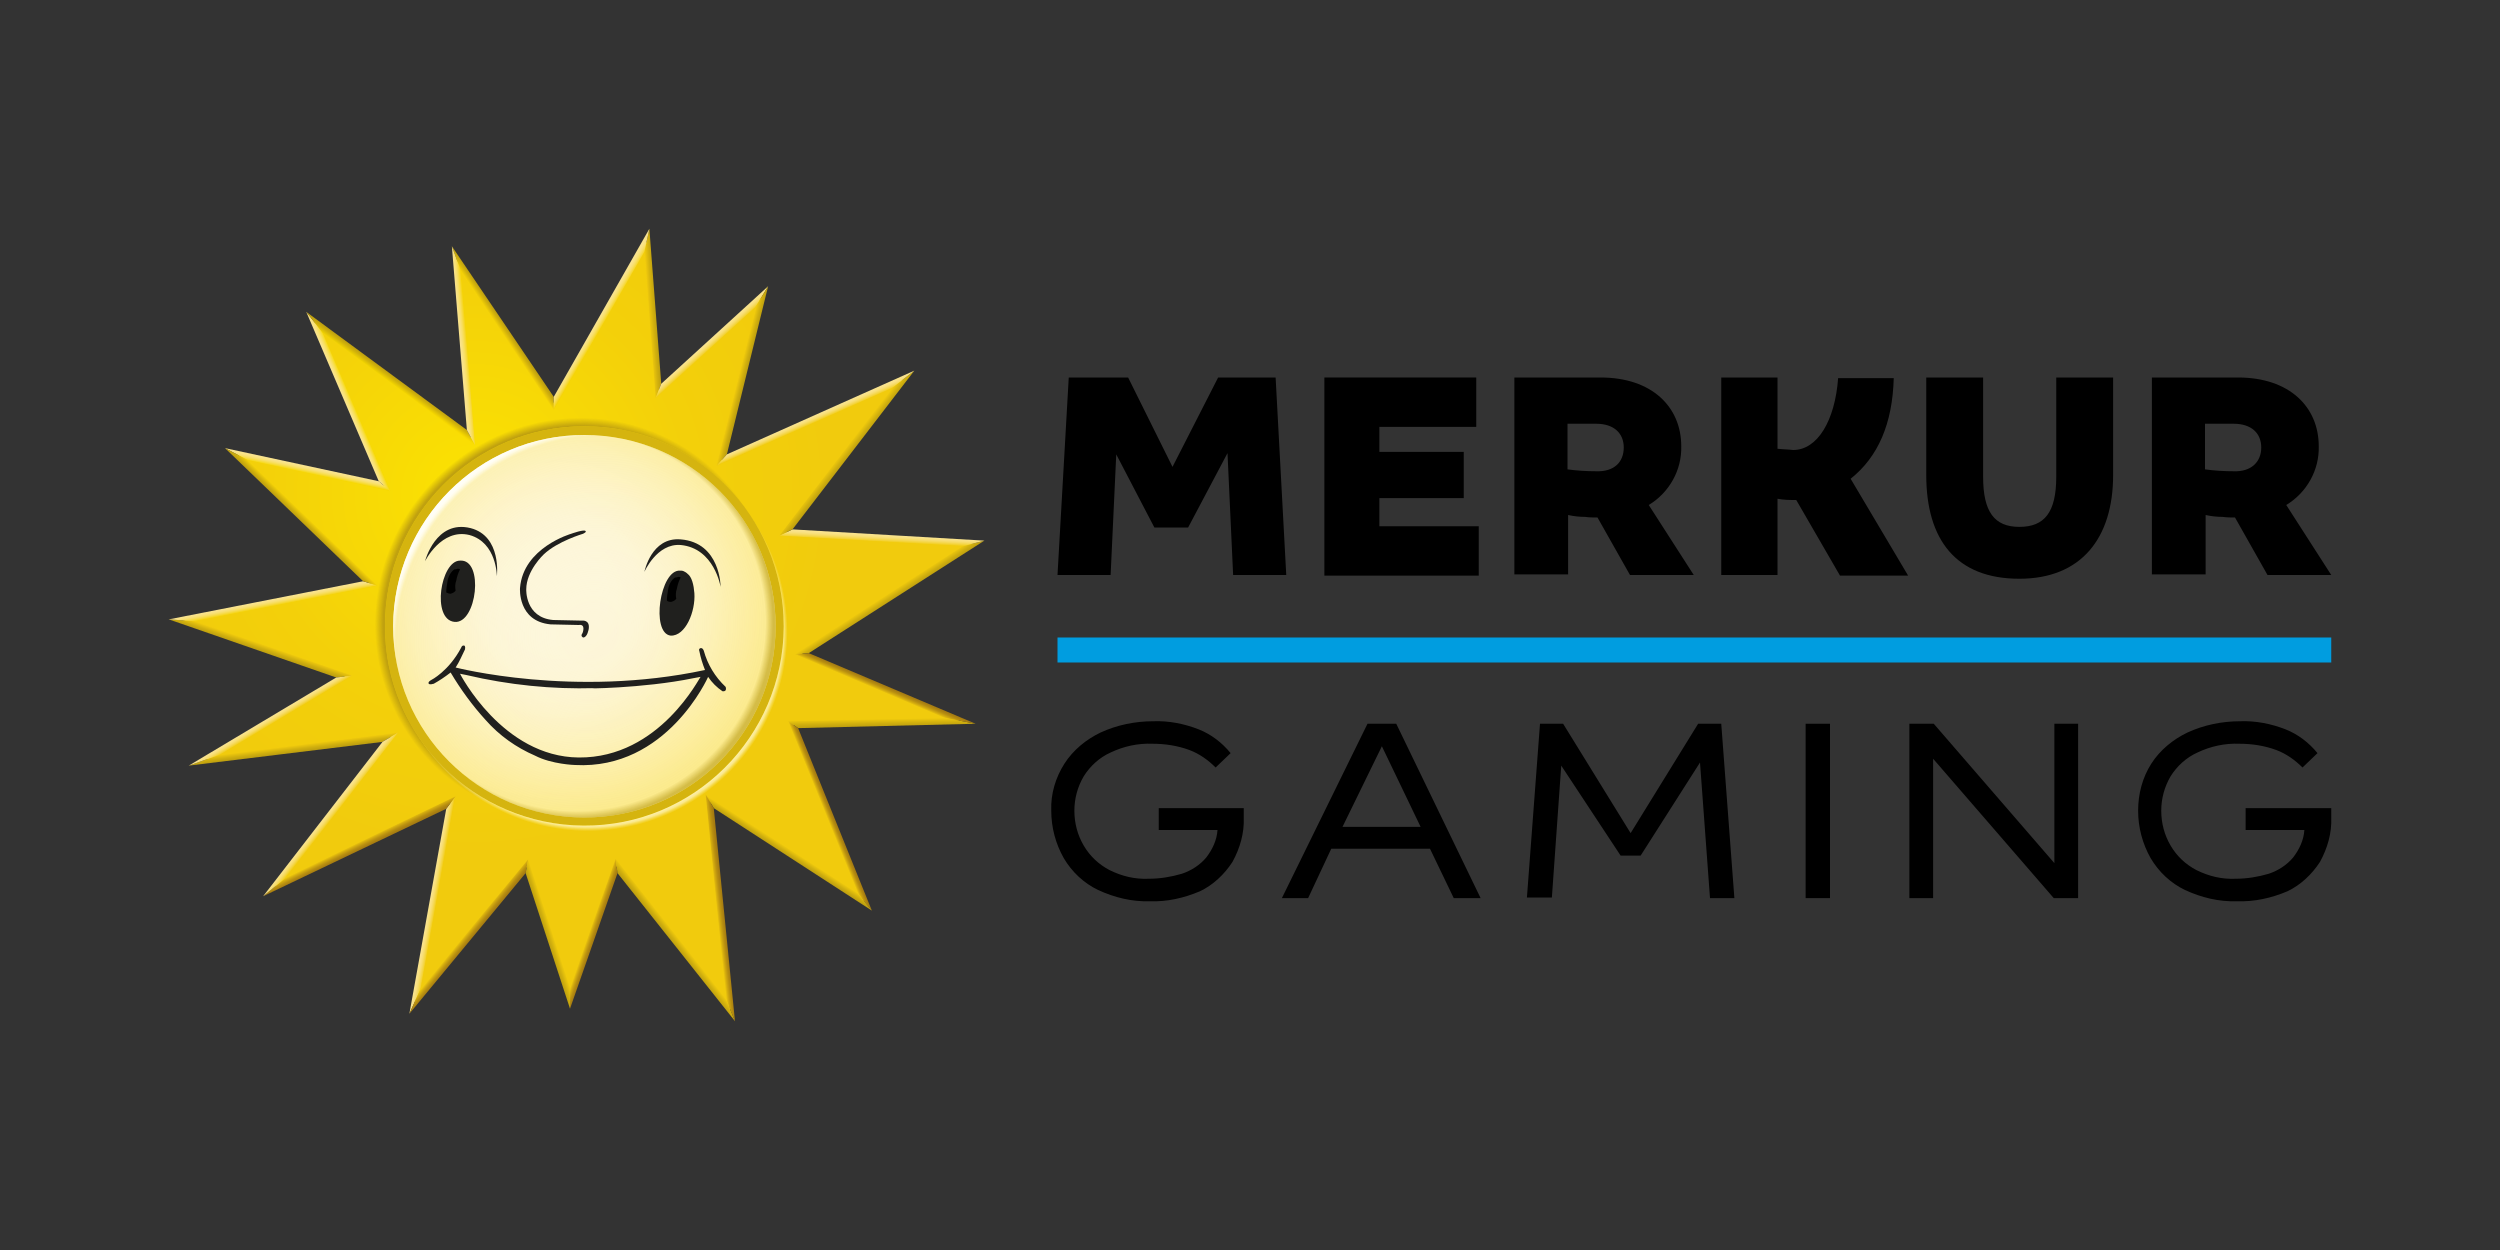 <svg width="60" height="30" viewBox="0 0 60 30" fill="none" xmlns="http://www.w3.org/2000/svg">
<rect x="0" y="0" width="60" height="30" fill="#333333" stroke="none"/>
<path d="M25.65 9.06H27.075L28.14 11.205L29.235 9.06H30.615L30.87 13.8H29.595L29.46 10.875L28.515 12.66H27.705L26.79 10.905L26.655 13.8H25.38L25.65 9.06Z" fill="black"/>
<path d="M31.785 9.06H35.43V10.245H33.105V10.845H35.13V11.955H33.105V12.63H35.49V13.815H31.785V9.06Z" fill="black"/>
<path d="M36.345 9.06H38.415C39.645 9.06 40.35 9.765 40.35 10.71C40.365 11.28 40.065 11.82 39.57 12.12L40.65 13.8H39.12L38.34 12.42C38.25 12.42 38.145 12.42 38.04 12.405C37.905 12.405 37.77 12.39 37.635 12.36V13.785H36.345V9.06ZM38.97 10.74C38.97 10.395 38.73 10.17 38.31 10.17H37.62V11.265C37.845 11.295 38.07 11.31 38.31 11.31C38.745 11.325 38.97 11.085 38.97 10.74Z" fill="black"/>
<path d="M46.23 11.4V9.06H47.595V11.445C47.595 12.285 47.865 12.645 48.465 12.645C49.065 12.645 49.35 12.3 49.35 11.445V9.06H50.715V11.4C50.715 12.915 49.95 13.89 48.465 13.89C46.95 13.89 46.23 12.96 46.23 11.4Z" fill="black"/>
<path d="M51.645 9.06H53.715C54.945 9.06 55.65 9.765 55.65 10.71C55.665 11.28 55.365 11.82 54.87 12.12L55.95 13.8H54.42L53.64 12.42C53.55 12.42 53.445 12.42 53.34 12.405C53.205 12.405 53.07 12.39 52.935 12.36V13.785H51.645V9.06ZM54.27 10.74C54.27 10.395 54.03 10.17 53.61 10.17H52.92V11.265C53.145 11.295 53.37 11.31 53.61 11.31C54.03 11.325 54.27 11.085 54.27 10.74Z" fill="black"/>
<path d="M41.31 9.06H42.66V10.77C42.78 10.785 42.915 10.785 43.035 10.8C43.62 10.8 44.04 10.095 44.115 9.075H45.45C45.42 10.17 45.075 10.965 44.415 11.49L45.795 13.815H44.16L43.11 12C42.96 12 42.81 12 42.66 11.97V13.8H41.31V9.06Z" fill="black"/>
<path d="M55.95 15.3H25.38V15.9H55.95V15.3Z" fill="#009DE0"/>
<path d="M14.025 19.98C16.759 19.98 18.975 17.764 18.975 15.03C18.975 12.296 16.759 10.08 14.025 10.08C11.291 10.08 9.075 12.296 9.075 15.03C9.075 17.764 11.291 19.98 14.025 19.98Z" fill="#D5B40F"/>
<path d="M19.245 15.69L23.37 13.05L18.87 12.78L21.675 9.105L17.325 11.04L18.3 7.125L15.825 9.39L15.54 5.775L13.29 9.675L10.95 6.225L11.31 10.5L7.545 7.725L9.24 11.655L5.685 10.89L8.91 13.995L4.38 14.88L8.28 16.23L4.935 18.225L9.39 17.685L6.6 21.285L10.815 19.26L9.96 24.045L12.645 20.805L13.68 23.955L14.79 20.79L17.52 24.24L17.025 19.245L20.745 21.66L19.035 17.4L23.025 17.295L19.245 15.69ZM14.025 10.23C16.665 10.23 18.81 12.375 18.81 15.03V15.045C18.795 17.685 16.65 19.83 14.01 19.815C11.37 19.8 9.225 17.655 9.24 15.015C9.24 12.375 11.385 10.23 14.025 10.23Z" fill="url(#paint0_radial_314_13887)"/>
<path d="M14.025 10.44C16.56 10.44 18.615 12.495 18.615 15.03C18.615 17.565 16.56 19.62 14.025 19.62C11.49 19.62 9.435 17.565 9.435 15.03C9.45 12.495 11.49 10.44 14.025 10.44Z" fill="url(#paint1_radial_314_13887)"/>
<path d="M14.025 10.44C16.56 10.44 18.615 12.495 18.615 15.03C18.615 17.565 16.56 19.62 14.025 19.62C11.49 19.62 9.435 17.565 9.435 15.03C9.45 12.495 11.49 10.44 14.025 10.44Z" fill="url(#paint2_radial_314_13887)"/>
<path d="M14.025 10.44C16.56 10.44 18.615 12.495 18.615 15.03C18.615 17.565 16.56 19.62 14.025 19.62C11.49 19.62 9.435 17.565 9.435 15.03C9.45 12.495 11.49 10.44 14.025 10.44Z" fill="url(#paint3_radial_314_13887)"/>
<path d="M19.245 15.69L23.37 13.05L18.87 12.78L21.675 9.105L17.325 11.04L18.3 7.125L15.825 9.39L15.54 5.775L13.29 9.675L10.95 6.225L11.31 10.5L7.545 7.725L9.24 11.655L5.685 10.89L8.91 13.995L4.38 14.88L8.28 16.23L4.935 18.225L9.39 17.685L6.6 21.285L10.815 19.26L9.96 24.045L12.645 20.805L13.68 23.955L14.79 20.79L17.52 24.24L17.025 19.245L20.745 21.66L19.035 17.4L23.025 17.295L19.245 15.69ZM14.025 10.23C16.665 10.23 18.81 12.375 18.81 15.03V15.045C18.795 17.685 16.65 19.83 14.01 19.815C11.37 19.8 9.225 17.655 9.24 15.015C9.24 12.375 11.385 10.23 14.025 10.23Z" fill="url(#paint4_radial_314_13887)"/>
<path d="M17.415 16.485C17.16 16.245 16.98 15.945 16.89 15.615C16.86 15.54 16.815 15.555 16.815 15.555C16.755 15.57 16.785 15.63 16.785 15.63C16.815 15.78 16.86 15.93 16.92 16.08C13.77 16.755 10.935 16.02 10.935 16.02C11.025 15.885 11.085 15.735 11.16 15.585C11.175 15.51 11.145 15.495 11.145 15.495C11.085 15.48 11.07 15.54 11.07 15.54C10.77 16.11 10.35 16.32 10.35 16.32C10.35 16.32 10.26 16.365 10.29 16.41C10.29 16.41 10.305 16.44 10.41 16.41C10.545 16.335 10.68 16.245 10.815 16.14C11.055 16.545 11.34 16.935 11.655 17.28C11.985 17.655 12.39 17.94 12.84 18.135C13.245 18.345 13.8 18.36 13.8 18.36C16.005 18.48 16.995 16.245 16.995 16.245C17.085 16.38 17.205 16.5 17.34 16.59C17.46 16.605 17.415 16.485 17.415 16.485ZM13.89 18.18C12.06 18.165 11.04 16.17 11.04 16.17L11.19 16.2C12.21 16.44 13.245 16.545 14.28 16.515C13.875 16.53 15.42 16.53 16.65 16.275L16.815 16.245C16.8 16.23 15.84 18.195 13.89 18.18Z" fill="#20201E"/>
<path d="M13.215 14.985C13.245 14.985 13.89 15 13.89 15C14.07 14.97 13.98 15.195 13.98 15.195C13.92 15.27 13.995 15.3 13.995 15.3C14.1 15.3 14.13 15.09 14.13 15.09C14.16 14.865 13.965 14.895 13.965 14.895L13.275 14.88C12.6 14.82 12.63 14.145 12.63 14.145C12.63 13.695 13.05 13.305 13.05 13.305C13.38 12.99 13.995 12.81 13.995 12.81C14.085 12.765 14.055 12.75 14.055 12.75C14.04 12.69 13.71 12.81 13.71 12.81C13.71 12.81 12.555 13.14 12.48 14.115C12.48 14.115 12.42 14.91 13.215 14.985Z" fill="#20201E"/>
<path d="M10.2 13.47C10.2 13.47 10.59 12.675 11.265 12.84C11.925 13.02 11.925 13.83 11.925 13.83C11.925 13.83 12.045 12.87 11.295 12.675C10.455 12.465 10.2 13.47 10.2 13.47Z" fill="#20201E"/>
<path d="M16.335 12.945C17.295 13.02 17.295 14.085 17.295 14.085C17.295 14.085 17.145 13.155 16.335 13.08C15.765 13.035 15.465 13.725 15.465 13.725C15.465 13.725 15.63 12.885 16.335 12.945Z" fill="#20201E"/>
<path d="M11.04 13.455C10.575 13.455 10.35 14.865 10.905 14.925C11.445 14.985 11.625 13.41 11.04 13.455Z" fill="#20201E"/>
<path d="M10.905 13.665C10.815 13.725 10.755 13.845 10.74 13.95C10.725 14.04 10.71 14.13 10.71 14.22C10.74 14.235 10.785 14.25 10.815 14.25C10.86 14.235 10.905 14.22 10.935 14.175C10.92 14.1 10.92 14.01 10.95 13.935C10.965 13.845 10.995 13.755 11.04 13.665C11.025 13.65 10.995 13.65 10.98 13.65C10.95 13.665 10.92 13.665 10.905 13.665Z" fill="black"/>
<path d="M16.665 14.235C16.65 14.04 16.605 13.845 16.5 13.77C16.47 13.74 16.44 13.725 16.41 13.71C16.38 13.695 16.35 13.695 16.32 13.695C15.84 13.665 15.615 15.195 16.095 15.255C16.455 15.27 16.695 14.67 16.665 14.235Z" fill="#20201E"/>
<path d="M16.2 13.86C16.11 13.92 16.05 14.04 16.035 14.145C16.02 14.235 16.005 14.325 16.005 14.415C16.035 14.445 16.08 14.445 16.11 14.445C16.155 14.43 16.2 14.415 16.23 14.37C16.215 14.295 16.215 14.205 16.245 14.13C16.26 14.04 16.29 13.95 16.335 13.86C16.32 13.845 16.29 13.845 16.275 13.845C16.245 13.86 16.215 13.86 16.2 13.86Z" fill="black"/>
<path d="M19.245 15.69L23.37 13.05L18.87 12.78L21.675 9.105L17.325 11.04L18.3 7.125L15.825 9.39L15.54 5.775L13.29 9.675L10.95 6.225L11.31 10.5L7.545 7.725L9.24 11.655L5.685 10.89L8.91 13.995L4.38 14.88L8.28 16.23L4.935 18.225L9.39 17.685L6.6 21.285L10.815 19.26L9.96 24.045L12.645 20.805L13.68 23.955L14.79 20.79L17.52 24.24L17.025 19.245L20.745 21.66L19.035 17.4L23.025 17.295L19.245 15.69ZM14.025 10.23C16.665 10.23 18.81 12.375 18.81 15.03V15.045C18.795 17.685 16.65 19.83 14.01 19.815C11.37 19.8 9.225 17.655 9.24 15.015C9.24 12.375 11.385 10.23 14.025 10.23Z" fill="url(#paint5_radial_314_13887)"/>
<path d="M5.94 11.04L9.375 11.79L9.09 11.55L5.4 10.755L5.94 11.04Z" fill="url(#paint6_linear_314_13887)"/>
<path d="M15.465 6.045L15.735 9.555L15.87 9.21L15.585 5.49L15.465 6.045Z" fill="url(#paint7_linear_314_13887)"/>
<path d="M13.29 9.84V9.525L10.845 5.91L11.07 6.525L13.29 9.84Z" fill="url(#paint8_linear_314_13887)"/>
<path d="M15.735 9.555L18.135 7.365L18.435 6.87L15.87 9.21L15.735 9.555Z" fill="url(#paint9_linear_314_13887)"/>
<path d="M7.74 7.98L7.35 7.485L9.09 11.55L9.375 11.79L7.74 7.98Z" fill="url(#paint10_linear_314_13887)"/>
<path d="M11.4 10.68L11.205 10.32L7.35 7.485L7.74 7.98L11.4 10.68Z" fill="url(#paint11_linear_314_13887)"/>
<path d="M11.4 10.68L11.07 6.525L10.845 5.91L11.205 10.32L11.4 10.68Z" fill="url(#paint12_linear_314_13887)"/>
<path d="M15.465 6.045L15.585 5.49L13.29 9.525V9.84L15.465 6.045Z" fill="url(#paint13_linear_314_13887)"/>
<path d="M19.065 15.705L19.41 15.675L23.625 12.975L23.1 13.11L19.065 15.705Z" fill="url(#paint14_linear_314_13887)"/>
<path d="M18.135 7.365L17.19 11.19L17.445 10.905L18.435 6.87L18.135 7.365Z" fill="url(#paint15_linear_314_13887)"/>
<path d="M23.1 13.11L23.625 12.975L19.02 12.705L18.705 12.855L23.1 13.11Z" fill="url(#paint16_linear_314_13887)"/>
<path d="M23.415 17.37L22.635 17.22L18.915 17.31L19.155 17.475L23.415 17.37Z" fill="url(#paint17_linear_314_13887)"/>
<path d="M19.41 15.675L19.065 15.705L22.635 17.22L23.415 17.37L19.41 15.675Z" fill="url(#paint18_linear_314_13887)"/>
<path d="M18.705 12.855L19.02 12.705L21.945 8.895L21.405 9.315L18.705 12.855Z" fill="url(#paint19_linear_314_13887)"/>
<path d="M21.405 9.315L21.945 8.895L17.445 10.905L17.19 11.19L21.405 9.315Z" fill="url(#paint20_linear_314_13887)"/>
<path d="M10.935 19.11L10.71 19.41L9.825 24.33L10.095 23.73L10.935 19.11Z" fill="url(#paint21_linear_314_13887)"/>
<path d="M18.915 17.31L20.58 21.435L20.925 21.855L19.155 17.475L18.915 17.31Z" fill="url(#paint22_linear_314_13887)"/>
<path d="M12.675 20.625L10.095 23.73L9.825 24.33L12.615 20.955L12.675 20.625Z" fill="url(#paint23_linear_314_13887)"/>
<path d="M13.68 23.685V24.21L14.82 20.955L14.775 20.61L13.68 23.685Z" fill="url(#paint24_linear_314_13887)"/>
<path d="M12.675 20.625L12.615 20.955L13.68 24.21V23.685L12.675 20.625Z" fill="url(#paint25_linear_314_13887)"/>
<path d="M14.775 20.61L14.82 20.955L17.64 24.51L17.415 23.955L14.775 20.61Z" fill="url(#paint26_linear_314_13887)"/>
<path d="M16.935 19.065L17.13 19.395L20.925 21.855L20.58 21.435L16.935 19.065Z" fill="url(#paint27_linear_314_13887)"/>
<path d="M17.415 23.955L17.64 24.51L17.13 19.395L16.935 19.065L17.415 23.955Z" fill="url(#paint28_linear_314_13887)"/>
<path d="M9.555 17.58L5.295 18.105L4.53 18.375L9.18 17.805L9.555 17.58Z" fill="url(#paint29_linear_314_13887)"/>
<path d="M8.46 16.215L4.695 14.91L4.05 14.865L8.07 16.26L8.46 16.215Z" fill="url(#paint30_linear_314_13887)"/>
<path d="M9.06 14.055L8.715 13.95L4.05 14.865L4.695 14.91L9.06 14.055Z" fill="url(#paint31_linear_314_13887)"/>
<path d="M6.885 21.045L6.315 21.51L10.71 19.41L10.935 19.11L6.885 21.045Z" fill="url(#paint32_linear_314_13887)"/>
<path d="M8.46 16.215L8.07 16.26L4.53 18.375L5.295 18.105L8.46 16.215Z" fill="url(#paint33_linear_314_13887)"/>
<path d="M6.885 21.045L9.555 17.58L9.18 17.805L6.315 21.51L6.885 21.045Z" fill="url(#paint34_linear_314_13887)"/>
<path d="M9.06 14.055L5.94 11.04L5.4 10.755L8.715 13.95L9.06 14.055Z" fill="url(#paint35_linear_314_13887)"/>
<path d="M27.6 21.63C27.165 21.645 26.745 21.54 26.355 21.36C26.01 21.195 25.725 20.925 25.53 20.595C25.335 20.25 25.23 19.86 25.23 19.455C25.215 19.05 25.335 18.66 25.545 18.33C25.755 18 26.07 17.745 26.415 17.58C26.805 17.4 27.24 17.31 27.675 17.31C28.05 17.295 28.425 17.37 28.77 17.505C29.07 17.625 29.325 17.82 29.535 18.075L29.175 18.42C28.995 18.24 28.785 18.09 28.545 18C28.26 17.895 27.96 17.85 27.66 17.85C27.315 17.835 26.97 17.91 26.655 18.06C26.385 18.18 26.16 18.39 26.01 18.63C25.86 18.885 25.785 19.17 25.785 19.455C25.785 19.755 25.86 20.04 26.01 20.295C26.16 20.55 26.37 20.745 26.625 20.88C26.925 21.03 27.24 21.105 27.57 21.09C27.84 21.09 28.11 21.045 28.365 20.97C28.59 20.895 28.8 20.76 28.95 20.58C29.1 20.385 29.205 20.16 29.22 19.92H27.81V19.395H29.85V19.62C29.865 19.995 29.76 20.355 29.58 20.685C29.385 20.985 29.115 21.24 28.8 21.39C28.41 21.555 28.005 21.645 27.6 21.63Z" fill="black"/>
<path d="M30.765 21.555L32.82 17.37H33.51L35.535 21.555H34.89L34.32 20.37H31.95L31.395 21.555H30.765ZM32.22 19.845H34.095L33.165 17.91L32.22 19.845Z" fill="black"/>
<path d="M36.645 21.555L36.96 17.37H37.515L39.135 19.995L40.755 17.37H41.31L41.625 21.555H41.04L40.8 18.3L39.375 20.535H38.895L37.47 18.375L37.245 21.54H36.645V21.555Z" fill="black"/>
<path d="M43.335 21.555V17.37H43.92V21.555H43.335Z" fill="black"/>
<path d="M45.825 21.555V17.37H46.41L49.305 20.715V17.37H49.875V21.555H49.29L46.395 18.21V21.555H45.825Z" fill="black"/>
<path d="M53.685 21.63C53.25 21.645 52.83 21.54 52.44 21.36C52.095 21.195 51.81 20.925 51.615 20.595C51.42 20.25 51.315 19.86 51.315 19.455C51.315 19.05 51.42 18.66 51.63 18.33C51.84 18 52.155 17.745 52.5 17.58C52.89 17.4 53.325 17.31 53.76 17.31C54.135 17.295 54.51 17.37 54.855 17.505C55.155 17.625 55.41 17.82 55.62 18.075L55.26 18.42C55.08 18.24 54.87 18.09 54.63 18C54.345 17.895 54.045 17.85 53.745 17.85C53.4 17.835 53.055 17.91 52.74 18.06C52.47 18.18 52.245 18.39 52.095 18.63C51.945 18.885 51.87 19.17 51.87 19.455C51.87 19.755 51.945 20.04 52.095 20.295C52.245 20.55 52.455 20.745 52.71 20.88C53.01 21.03 53.325 21.105 53.655 21.09C53.925 21.09 54.195 21.045 54.45 20.97C54.675 20.895 54.885 20.76 55.035 20.58C55.185 20.385 55.29 20.16 55.305 19.92H53.895V19.395H55.95V19.62C55.965 19.995 55.86 20.355 55.68 20.685C55.485 20.985 55.215 21.24 54.9 21.39C54.51 21.555 54.105 21.645 53.685 21.63Z" fill="black"/>
<defs>
<radialGradient id="paint0_radial_314_13887" cx="0" cy="0" r="1" gradientUnits="userSpaceOnUse" gradientTransform="translate(11.372 11.867) scale(8.681)">
<stop stop-color="#FCE400"/>
<stop offset="0.12" stop-color="#FADF03"/>
<stop offset="0.6" stop-color="#F3D00A"/>
<stop offset="1" stop-color="#F1CB0D"/>
</radialGradient>
<radialGradient id="paint1_radial_314_13887" cx="0" cy="0" r="1" gradientUnits="userSpaceOnUse" gradientTransform="translate(13.429 14.31) scale(5.228 5.228)">
<stop offset="0.21" stop-color="#FDF6D9"/>
<stop offset="0.37" stop-color="#FDF5D5"/>
<stop offset="0.53" stop-color="#FDF3C8"/>
<stop offset="0.7" stop-color="#FCF0B3"/>
<stop offset="0.86" stop-color="#FCEB95"/>
<stop offset="1" stop-color="#FBE678"/>
</radialGradient>
<radialGradient id="paint2_radial_314_13887" cx="0" cy="0" r="1" gradientUnits="userSpaceOnUse" gradientTransform="translate(13.834 14.926) scale(4.724)">
<stop stop-color="#C0A10F" stop-opacity="0"/>
<stop offset="0.96" stop-color="#C0A10F" stop-opacity="0"/>
<stop offset="1" stop-color="#C0A10F"/>
</radialGradient>
<radialGradient id="paint3_radial_314_13887" cx="0" cy="0" r="1" gradientUnits="userSpaceOnUse" gradientTransform="translate(14.194 15.177) rotate(-138.261) scale(4.762 5.036)">
<stop stop-color="white" stop-opacity="0"/>
<stop offset="0.96" stop-color="#FDF2B4" stop-opacity="0.35"/>
<stop offset="0.97" stop-color="#FEF8D5" stop-opacity="0.67"/>
<stop offset="0.98" stop-color="#FFFCEA" stop-opacity="0.88"/>
<stop offset="0.99" stop-color="#FFFEF5" stop-opacity="0.99"/>
<stop offset="1" stop-color="#FFFEF6"/>
</radialGradient>
<radialGradient id="paint4_radial_314_13887" cx="0" cy="0" r="1" gradientUnits="userSpaceOnUse" gradientTransform="translate(13.815 14.865) rotate(39.89) scale(4.973 5.097)">
<stop offset="0.81" stop-color="#C0A10F"/>
<stop offset="0.92" stop-color="#C0A10F"/>
<stop offset="0.96" stop-color="#C0A10F" stop-opacity="0"/>
</radialGradient>
<radialGradient id="paint5_radial_314_13887" cx="0" cy="0" r="1" gradientUnits="userSpaceOnUse" gradientTransform="translate(14.111 15.157) scale(4.838)">
<stop offset="0.58" stop-color="#FCEC91" stop-opacity="0"/>
<stop offset="0.96" stop-color="#FCEEA6"/>
<stop offset="0.97" stop-color="#FCEEA3" stop-opacity="0.85"/>
<stop offset="0.98" stop-color="#FCED9A" stop-opacity="0.41"/>
<stop offset="0.99" stop-color="#FCEC91" stop-opacity="0"/>
</radialGradient>
<linearGradient id="paint6_linear_314_13887" x1="7.405" y1="11.185" x2="7.368" y2="11.359" gradientUnits="userSpaceOnUse">
<stop offset="0.07" stop-color="#F9E38E"/>
<stop offset="0.2" stop-color="#F9E389"/>
<stop offset="0.36" stop-color="#F9E179"/>
<stop offset="0.54" stop-color="#F8DF60"/>
<stop offset="0.73" stop-color="#F7DC3C"/>
<stop offset="0.93" stop-color="#F6D80F"/>
<stop offset="0.99" stop-color="#F6D700"/>
</linearGradient>
<linearGradient id="paint7_linear_314_13887" x1="15.758" y1="7.517" x2="15.568" y2="7.53" gradientUnits="userSpaceOnUse">
<stop offset="0.08" stop-color="#C0A10F"/>
<stop offset="0.45" stop-color="#D1B00E"/>
<stop offset="0.98" stop-color="#F1CB0D"/>
</linearGradient>
<linearGradient id="paint8_linear_314_13887" x1="12.142" y1="7.823" x2="12" y2="7.918" gradientUnits="userSpaceOnUse">
<stop offset="0.08" stop-color="#C0A10F"/>
<stop offset="0.42" stop-color="#D1B10C"/>
<stop offset="0.98" stop-color="#F5D307"/>
</linearGradient>
<linearGradient id="paint9_linear_314_13887" x1="17.023" y1="8.148" x2="17.148" y2="8.286" gradientUnits="userSpaceOnUse">
<stop offset="0.07" stop-color="#F9E38E"/>
<stop offset="0.21" stop-color="#F9E289"/>
<stop offset="0.38" stop-color="#F8DF79"/>
<stop offset="0.57" stop-color="#F6DA60"/>
<stop offset="0.78" stop-color="#F4D43C"/>
<stop offset="0.99" stop-color="#F1CB0F"/>
<stop offset="1" stop-color="#F1CB0D"/>
</linearGradient>
<linearGradient id="paint10_linear_314_13887" x1="8.272" y1="9.669" x2="8.444" y2="9.596" gradientUnits="userSpaceOnUse">
<stop offset="0.07" stop-color="#F9E38E"/>
<stop offset="0.2" stop-color="#F9E389"/>
<stop offset="0.36" stop-color="#F9E279"/>
<stop offset="0.55" stop-color="#F8E060"/>
<stop offset="0.74" stop-color="#F8DD3C"/>
<stop offset="0.94" stop-color="#F7DA0F"/>
<stop offset="1" stop-color="#F7D900"/>
</linearGradient>
<linearGradient id="paint11_linear_314_13887" x1="9.432" y1="8.997" x2="9.317" y2="9.156" gradientUnits="userSpaceOnUse">
<stop offset="0.08" stop-color="#C0A10F"/>
<stop offset="0.41" stop-color="#D1B20A"/>
<stop offset="0.98" stop-color="#F7D900"/>
</linearGradient>
<linearGradient id="paint12_linear_314_13887" x1="11.032" y1="8.298" x2="11.218" y2="8.281" gradientUnits="userSpaceOnUse">
<stop offset="0.07" stop-color="#F9E38E"/>
<stop offset="0.2" stop-color="#F9E289"/>
<stop offset="0.37" stop-color="#F8E179"/>
<stop offset="0.56" stop-color="#F8DE60"/>
<stop offset="0.76" stop-color="#F7D93C"/>
<stop offset="0.97" stop-color="#F5D40F"/>
<stop offset="1" stop-color="#F5D307"/>
</linearGradient>
<linearGradient id="paint13_linear_314_13887" x1="14.363" y1="7.616" x2="14.524" y2="7.71" gradientUnits="userSpaceOnUse">
<stop offset="0.07" stop-color="#F9E38E"/>
<stop offset="0.2" stop-color="#F9E289"/>
<stop offset="0.37" stop-color="#F8E179"/>
<stop offset="0.56" stop-color="#F8DE60"/>
<stop offset="0.76" stop-color="#F7D93C"/>
<stop offset="0.97" stop-color="#F5D40F"/>
<stop offset="1" stop-color="#F5D307"/>
</linearGradient>
<linearGradient id="paint14_linear_314_13887" x1="21.399" y1="14.426" x2="21.29" y2="14.258" gradientUnits="userSpaceOnUse">
<stop offset="0.08" stop-color="#C0A10F"/>
<stop offset="0.45" stop-color="#D1B00E"/>
<stop offset="0.98" stop-color="#F1CB0D"/>
</linearGradient>
<linearGradient id="paint15_linear_314_13887" x1="17.899" y1="9.054" x2="17.731" y2="9.012" gradientUnits="userSpaceOnUse">
<stop offset="0.08" stop-color="#C0A10F"/>
<stop offset="0.45" stop-color="#D1B00E"/>
<stop offset="0.98" stop-color="#F1CB0D"/>
</linearGradient>
<linearGradient id="paint16_linear_314_13887" x1="21.17" y1="12.819" x2="21.16" y2="13.012" gradientUnits="userSpaceOnUse">
<stop offset="0.07" stop-color="#F9E38E"/>
<stop offset="0.21" stop-color="#F9E289"/>
<stop offset="0.38" stop-color="#F8DF79"/>
<stop offset="0.57" stop-color="#F6DA60"/>
<stop offset="0.77" stop-color="#F4D43C"/>
<stop offset="0.98" stop-color="#F1CB0F"/>
<stop offset="0.99" stop-color="#F1CB0D"/>
</linearGradient>
<linearGradient id="paint17_linear_314_13887" x1="21.166" y1="17.443" x2="21.163" y2="17.248" gradientUnits="userSpaceOnUse">
<stop offset="0.08" stop-color="#C0A10F"/>
<stop offset="0.45" stop-color="#D1B00E"/>
<stop offset="0.98" stop-color="#F1CB0D"/>
</linearGradient>
<linearGradient id="paint18_linear_314_13887" x1="21.273" y1="16.454" x2="21.203" y2="16.618" gradientUnits="userSpaceOnUse">
<stop stop-color="#A47A11"/>
<stop offset="0.19" stop-color="#AA8011"/>
<stop offset="0.44" stop-color="#B99010"/>
<stop offset="0.72" stop-color="#D3AB0F"/>
<stop offset="0.98" stop-color="#F1CB0D"/>
</linearGradient>
<linearGradient id="paint19_linear_314_13887" x1="20.403" y1="10.942" x2="20.24" y2="10.815" gradientUnits="userSpaceOnUse">
<stop offset="0.08" stop-color="#C0A10F"/>
<stop offset="0.45" stop-color="#D1B00E"/>
<stop offset="0.98" stop-color="#F1CB0D"/>
</linearGradient>
<linearGradient id="paint20_linear_314_13887" x1="19.533" y1="9.967" x2="19.602" y2="10.124" gradientUnits="userSpaceOnUse">
<stop offset="0.07" stop-color="#F9E38E"/>
<stop offset="0.21" stop-color="#F9E289"/>
<stop offset="0.38" stop-color="#F8DF79"/>
<stop offset="0.57" stop-color="#F6DA60"/>
<stop offset="0.78" stop-color="#F4D43C"/>
<stop offset="0.99" stop-color="#F1CB0F"/>
<stop offset="1" stop-color="#F1CB0D"/>
</linearGradient>
<linearGradient id="paint21_linear_314_13887" x1="10.285" y1="21.708" x2="10.467" y2="21.74" gradientUnits="userSpaceOnUse">
<stop offset="0.07" stop-color="#F9E38E"/>
<stop offset="0.21" stop-color="#F9E289"/>
<stop offset="0.38" stop-color="#F8DF79"/>
<stop offset="0.57" stop-color="#F6DA60"/>
<stop offset="0.77" stop-color="#F4D43C"/>
<stop offset="0.98" stop-color="#F1CB0F"/>
<stop offset="0.99" stop-color="#F1CB0D"/>
</linearGradient>
<linearGradient id="paint22_linear_314_13887" x1="19.999" y1="19.555" x2="19.844" y2="19.618" gradientUnits="userSpaceOnUse">
<stop stop-color="#A47A11"/>
<stop offset="0.19" stop-color="#AA8011"/>
<stop offset="0.44" stop-color="#B99010"/>
<stop offset="0.72" stop-color="#D3AB0F"/>
<stop offset="0.98" stop-color="#F1CB0D"/>
</linearGradient>
<linearGradient id="paint23_linear_314_13887" x1="11.327" y1="22.544" x2="11.169" y2="22.416" gradientUnits="userSpaceOnUse">
<stop stop-color="#A47A11"/>
<stop offset="0.19" stop-color="#AA8011"/>
<stop offset="0.44" stop-color="#B99010"/>
<stop offset="0.72" stop-color="#D3AB0F"/>
<stop offset="0.98" stop-color="#F1CB0D"/>
</linearGradient>
<linearGradient id="paint24_linear_314_13887" x1="14.314" y1="22.439" x2="14.137" y2="22.378" gradientUnits="userSpaceOnUse">
<stop stop-color="#A47A11"/>
<stop offset="0.19" stop-color="#AA8011"/>
<stop offset="0.44" stop-color="#B99010"/>
<stop offset="0.72" stop-color="#D3AB0F"/>
<stop offset="0.98" stop-color="#F1CB0D"/>
</linearGradient>
<linearGradient id="paint25_linear_314_13887" x1="13.088" y1="22.442" x2="13.263" y2="22.385" gradientUnits="userSpaceOnUse">
<stop offset="0.08" stop-color="#C0A10F"/>
<stop offset="0.45" stop-color="#D1B00E"/>
<stop offset="0.98" stop-color="#F1CB0D"/>
</linearGradient>
<linearGradient id="paint26_linear_314_13887" x1="16.128" y1="22.62" x2="16.279" y2="22.502" gradientUnits="userSpaceOnUse">
<stop offset="0.08" stop-color="#C0A10F"/>
<stop offset="0.45" stop-color="#D1B00E"/>
<stop offset="0.98" stop-color="#F1CB0D"/>
</linearGradient>
<linearGradient id="paint27_linear_314_13887" x1="18.883" y1="20.536" x2="18.977" y2="20.39" gradientUnits="userSpaceOnUse">
<stop offset="0.08" stop-color="#C0A10F"/>
<stop offset="0.45" stop-color="#D1B00E"/>
<stop offset="0.98" stop-color="#F1CB0D"/>
</linearGradient>
<linearGradient id="paint28_linear_314_13887" x1="17.382" y1="21.779" x2="17.189" y2="21.8" gradientUnits="userSpaceOnUse">
<stop stop-color="#A47A11"/>
<stop offset="0.19" stop-color="#AA8011"/>
<stop offset="0.44" stop-color="#B99010"/>
<stop offset="0.72" stop-color="#D3AB0F"/>
<stop offset="0.98" stop-color="#F1CB0D"/>
</linearGradient>
<linearGradient id="paint29_linear_314_13887" x1="7.053" y1="18.06" x2="7.032" y2="17.893" gradientUnits="userSpaceOnUse">
<stop offset="0.08" stop-color="#C0A10F"/>
<stop offset="0.45" stop-color="#D1B00E"/>
<stop offset="0.98" stop-color="#F1CB0D"/>
</linearGradient>
<linearGradient id="paint30_linear_314_13887" x1="6.23" y1="15.622" x2="6.286" y2="15.458" gradientUnits="userSpaceOnUse">
<stop offset="0.08" stop-color="#C0A10F"/>
<stop offset="0.45" stop-color="#D1B00E"/>
<stop offset="0.98" stop-color="#F1CB0D"/>
</linearGradient>
<linearGradient id="paint31_linear_314_13887" x1="6.542" y1="14.373" x2="6.575" y2="14.543" gradientUnits="userSpaceOnUse">
<stop offset="0.07" stop-color="#F9E38E"/>
<stop offset="0.2" stop-color="#F9E289"/>
<stop offset="0.37" stop-color="#F8E079"/>
<stop offset="0.56" stop-color="#F7DD60"/>
<stop offset="0.76" stop-color="#F6D93C"/>
<stop offset="0.97" stop-color="#F4D30F"/>
<stop offset="0.99" stop-color="#F4D209"/>
</linearGradient>
<linearGradient id="paint32_linear_314_13887" x1="8.667" y1="20.399" x2="8.58" y2="20.221" gradientUnits="userSpaceOnUse">
<stop stop-color="#A47A11"/>
<stop offset="0.19" stop-color="#AA8011"/>
<stop offset="0.44" stop-color="#B99010"/>
<stop offset="0.72" stop-color="#D3AB0F"/>
<stop offset="0.98" stop-color="#F1CB0D"/>
</linearGradient>
<linearGradient id="paint33_linear_314_13887" x1="6.451" y1="17.214" x2="6.544" y2="17.369" gradientUnits="userSpaceOnUse">
<stop offset="0.07" stop-color="#F9E38E"/>
<stop offset="0.21" stop-color="#F9E289"/>
<stop offset="0.38" stop-color="#F8DF79"/>
<stop offset="0.57" stop-color="#F6DA60"/>
<stop offset="0.77" stop-color="#F4D43C"/>
<stop offset="0.98" stop-color="#F1CB0F"/>
<stop offset="0.99" stop-color="#F1CB0D"/>
</linearGradient>
<linearGradient id="paint34_linear_314_13887" x1="7.861" y1="19.487" x2="8.009" y2="19.603" gradientUnits="userSpaceOnUse">
<stop offset="0.07" stop-color="#F9E38E"/>
<stop offset="0.21" stop-color="#F9E289"/>
<stop offset="0.38" stop-color="#F8DF79"/>
<stop offset="0.57" stop-color="#F6DA60"/>
<stop offset="0.77" stop-color="#F4D43C"/>
<stop offset="0.98" stop-color="#F1CB0F"/>
<stop offset="0.99" stop-color="#F1CB0D"/>
</linearGradient>
<linearGradient id="paint35_linear_314_13887" x1="7.171" y1="12.469" x2="7.296" y2="12.34" gradientUnits="userSpaceOnUse">
<stop offset="0.08" stop-color="#C0A10F"/>
<stop offset="0.42" stop-color="#D1B10C"/>
<stop offset="0.98" stop-color="#F5D307"/>
</linearGradient>
</defs>
</svg>
